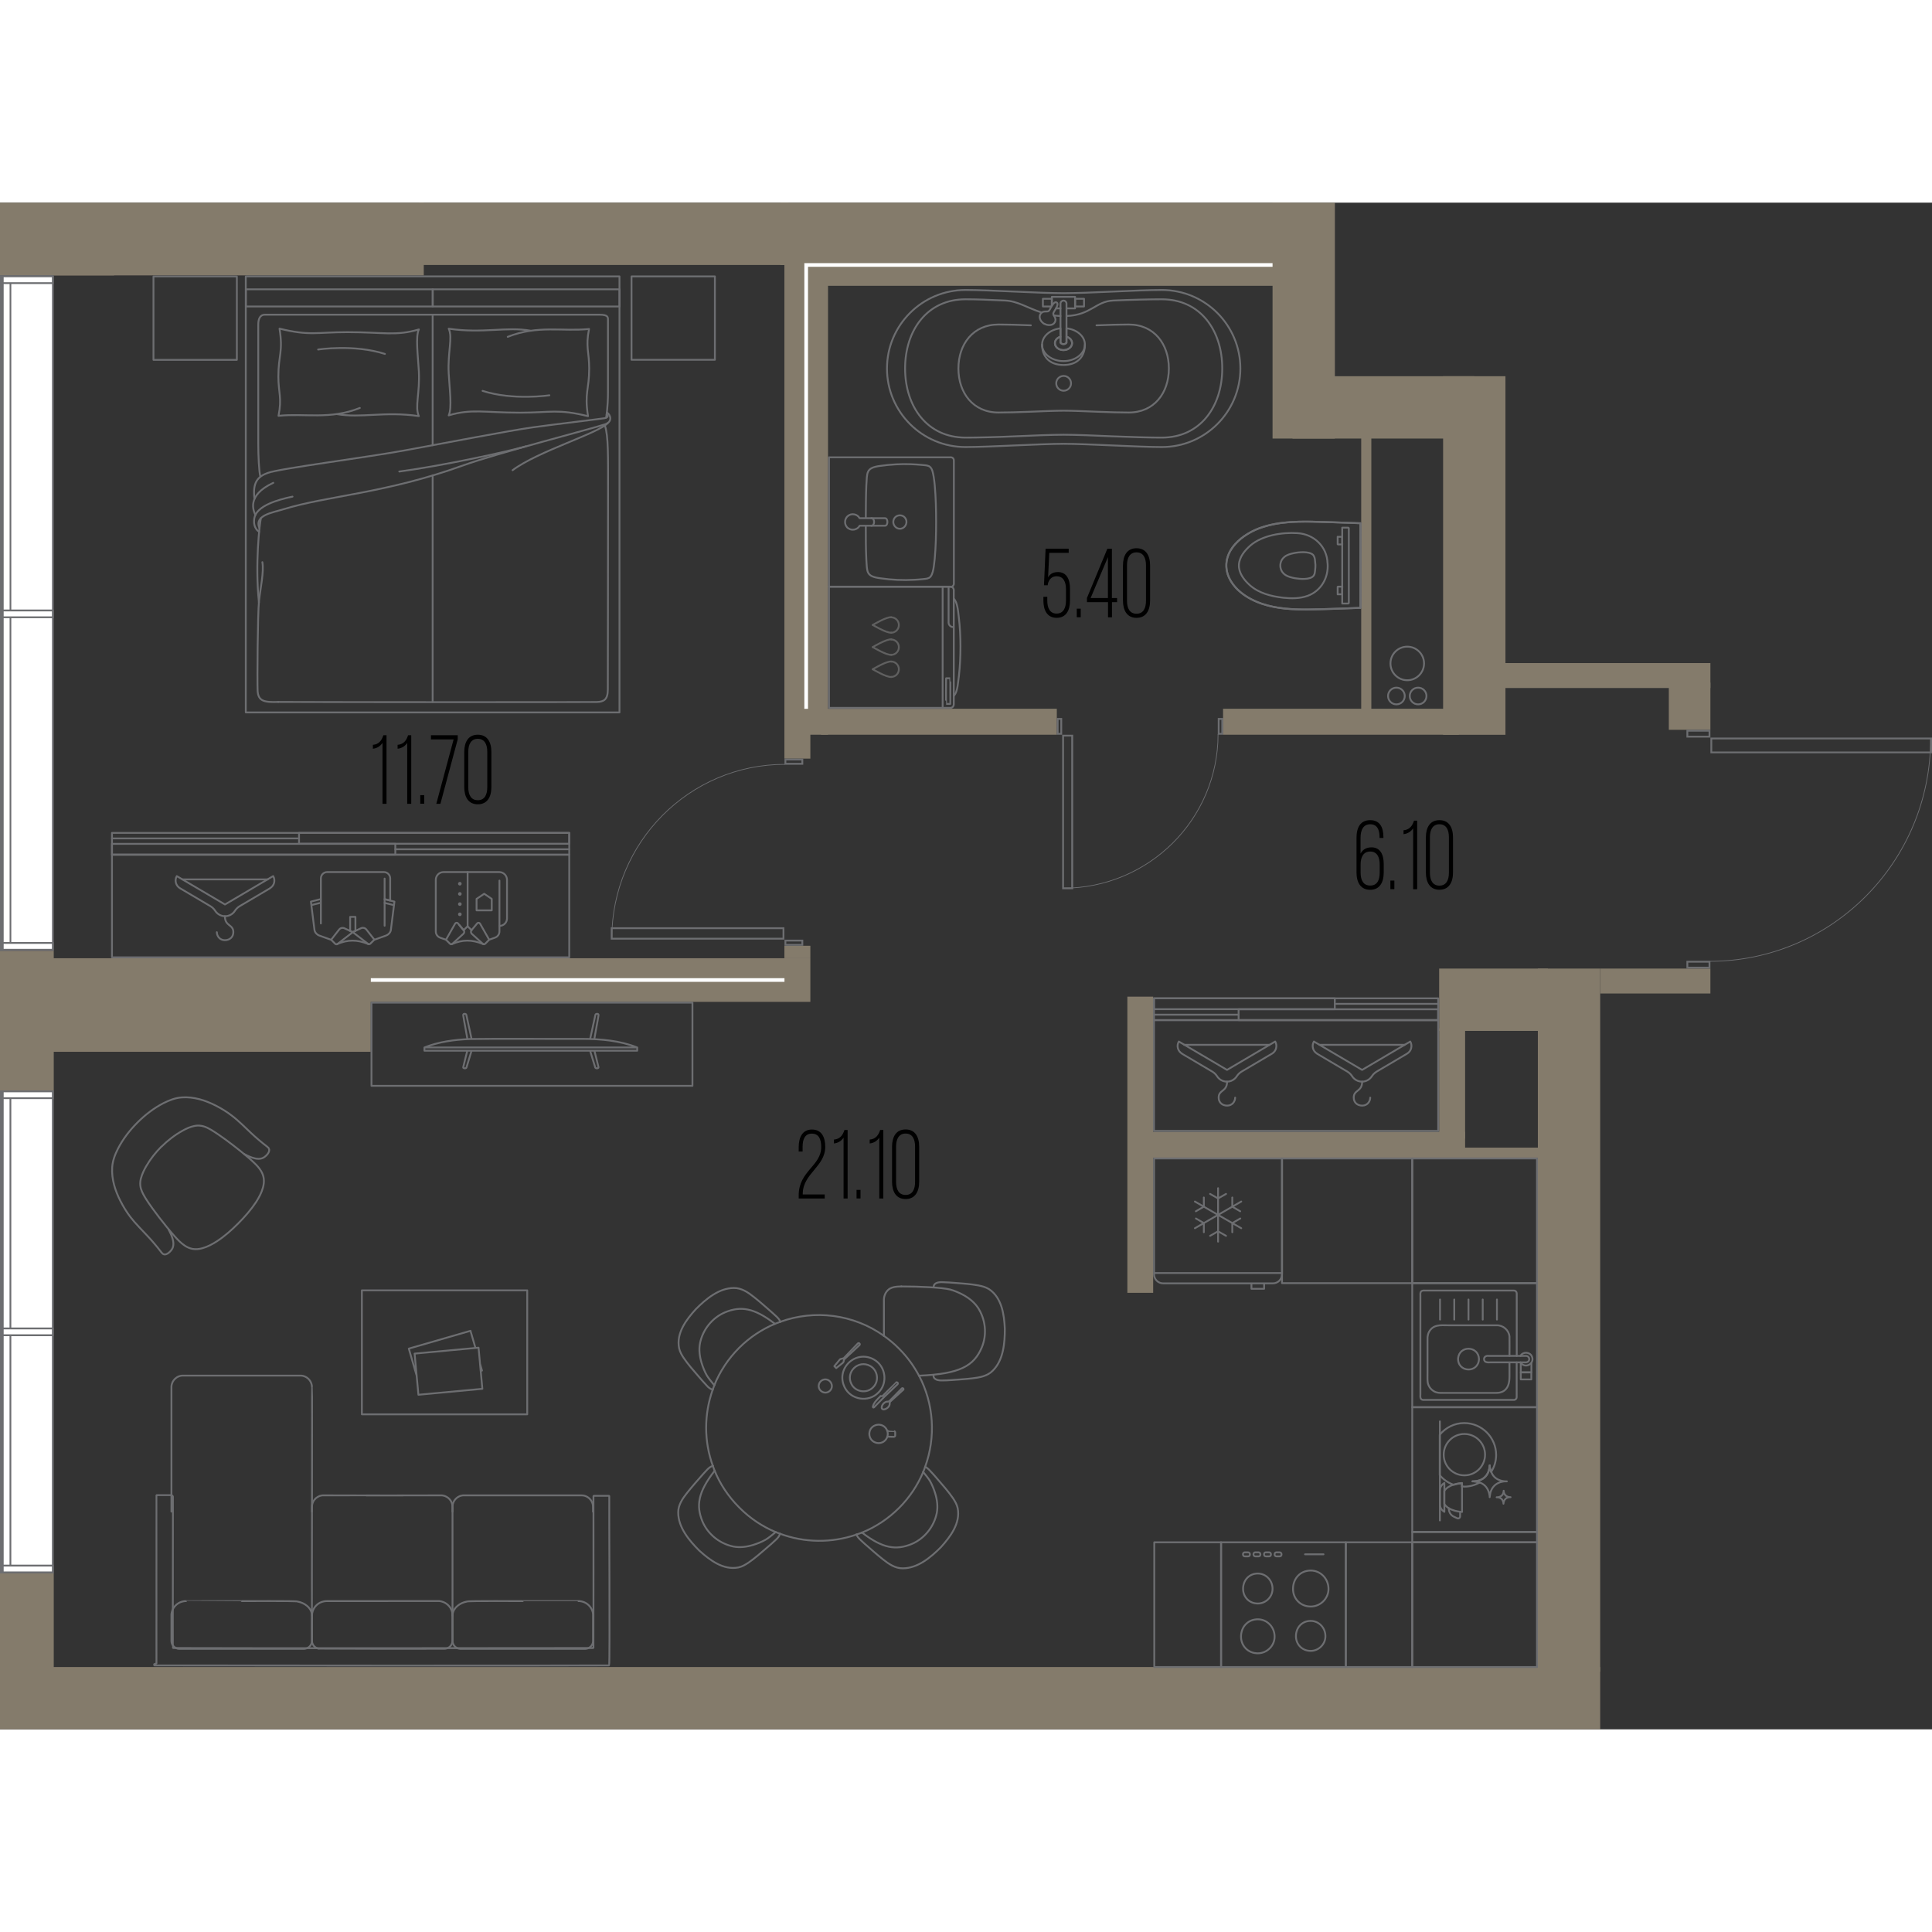 <?xml version="1.0" encoding="UTF-8"?><svg xmlns="http://www.w3.org/2000/svg" viewBox="0 0 263.47 208.2" width="200" height="200"><rect x="0" y="0" width="263.47" height="208.2" fill="#333333" stroke="none"/><defs><style>.cls-1{fill:#6d6e71;}.cls-1,.cls-2,.cls-3,.cls-4{stroke-width:0px;}.cls-2{fill:#000;}.cls-5{stroke:#606060;}.cls-5,.cls-6{stroke-linecap:round;stroke-width:.25px;}.cls-5,.cls-6,.cls-7,.cls-8{fill:none;}.cls-5,.cls-6,.cls-8{stroke-linejoin:round;}.cls-3{fill:#847b6b;}.cls-6,.cls-9,.cls-8{stroke:#6d6e71;}.cls-7{stroke:#fff;}.cls-7,.cls-9{stroke-miterlimit:10;stroke-width:.5px;}.cls-9,.cls-4{fill:#fff;}.cls-8{stroke-width:.1px;}</style></defs><g id="_стены"><rect class="cls-3" x="167.47" y="50.11" width="37.7" height="1.38" transform="translate(237.12 -135.52) rotate(90)"/><rect class="cls-3" x="199.65" y="128.86" width="10.23" height="1.38" transform="translate(409.54 259.11) rotate(180)"/><rect class="cls-3" x="0" y="186.93" width="7.33" height="19.05"/><rect class="cls-3" x="0" y="102.02" width="7.33" height="19.05"/><rect class="cls-3" x="0" y="199.7" width="218.22" height="8.5"/><rect class="cls-3" x="209.72" y="104.45" width="8.5" height="95.89"/><rect class="cls-3" x="173.54" width="8.5" height="32.17"/><rect class="cls-3" x="184.41" y="15.53" width="8.5" height="24.79" transform="translate(216.58 -160.74) rotate(90)"/><rect class="cls-3" x="196.8" y="23.67" width="8.5" height="48.9"/><rect class="cls-3" x="6.73" y="103.04" width="43.83" height="12.76"/><rect class="cls-3" x="49.85" y="103.04" width="60.66" height="5.95"/><rect class="cls-3" width="57.79" height="9.92"/><rect class="cls-3" x="7.34" y="4.25" width="8.22" height="5.67"/><rect class="cls-3" x="57.14" width="50.4" height="8.5"/><rect class="cls-3" x="106.43" width="69.51" height="8.5"/><rect class="cls-3" x="106.97" y="7.01" width="5.95" height="65.55"/><rect class="cls-3" x="112.57" y="8.51" width="62.86" height="2.83"/><rect class="cls-3" x="106.97" y="101.34" width="3.54" height="1.7"/><rect class="cls-3" x="106.97" y="72.03" width="3.54" height="3.79"/><rect class="cls-3" x="111.97" y="69.02" width="32.15" height="3.54"/><rect class="cls-3" x="166.79" y="69.02" width="32.15" height="3.54"/><rect class="cls-3" x="204.84" y="62.79" width="28.41" height="3.4"/><rect class="cls-3" x="227.58" y="65.45" width="5.67" height="6.44"/><rect class="cls-3" x="153.74" y="108.28" width="3.52" height="40.39"/><rect class="cls-3" x="156.75" y="126.71" width="43.05" height="3.54"/><rect class="cls-3" x="196.26" y="104.45" width="14.83" height="8.5"/><rect class="cls-3" x="196.26" y="112.62" width="3.54" height="15.01"/><rect class="cls-3" x="218.23" y="104.45" width="15.02" height="3.4"/></g><g id="_акустические_перегородки"><line class="cls-7" x1="50.57" y1="106.01" x2="106.98" y2="106.01"/><polyline class="cls-7" points="173.54 8.5 109.94 8.5 109.94 8.52 109.94 69.03"/></g><g id="_окна"><rect class="cls-4" x=".13" y="121.19" width="7.08" height="65.61"/><path class="cls-1" d="M.25,121.32h6.83s0,65.36,0,65.36H.25s0-65.36,0-65.36M0,121.07v65.86s7.33,0,7.33,0v-65.86s-7.33,0-7.33,0H0Z"/><rect class="cls-4" x=".13" y="121.19" width="1.3" height="65.61"/><path class="cls-1" d="M.25,121.32h1.05s0,65.36,0,65.36H.25s0-65.36,0-65.36M0,121.07v65.86s1.54,0,1.54,0v-65.86s-1.54,0-1.54,0H0Z"/><polygon class="cls-4" points=".12 186.8 .13 185.87 7.21 185.87 7.21 186.8 .12 186.8"/><path class="cls-1" d="M.25,185.99h6.83s0,.68,0,.68H.25s0-.68,0-.68M0,185.74v1.18s7.33,0,7.33,0v-1.18s-7.33,0-7.33,0H0Z"/><rect class="cls-4" x="3.2" y="118.12" width=".93" height="7.08" transform="translate(-117.99 125.2) rotate(-89.94)"/><path class="cls-1" d="M.25,121.32h6.83s0,.68,0,.68H.25s0-.68,0-.68M0,121.07v1.18s7.33,0,7.33,0v-1.18s-7.33,0-7.33,0H0Z"/><rect class="cls-4" x="3.2" y="150.45" width=".93" height="7.08" transform="translate(-150.33 157.5) rotate(-89.94)"/><path class="cls-1" d="M.25,153.65h6.83s0,.68,0,.68H.25s0-.68,0-.68M0,153.4v1.18s7.33,0,7.33,0v-1.18s-7.33,0-7.33,0H0Z"/><line class="cls-9" x1=".25" y1="186.92" x2=".25" y2="121.07"/><rect class="cls-4" x=".13" y="10.05" width="7.08" height="91.84"/><path class="cls-1" d="M.26,10.17h6.83s0,91.59,0,91.59H.25s0-91.59,0-91.59M0,9.92v92.09s7.33,0,7.33,0V9.92s-7.33,0-7.33,0H0Z"/><rect class="cls-4" x=".13" y="10.17" width="1.29" height="91.72"/><path class="cls-1" d="M.26,10.29h1.05s0,91.47,0,91.47H.25V10.29M0,10.04v91.97s1.54,0,1.54,0V10.04s-1.54,0-1.54,0H0Z"/><polygon class="cls-4" points=".12 101.89 .13 100.96 7.21 100.96 7.21 101.89 .12 101.89"/><path class="cls-1" d="M.25,101.08h6.83s0,.68,0,.68H.25s0-.68,0-.68M0,100.83v1.18s7.33,0,7.33,0v-1.18s-7.33,0-7.33,0H0Z"/><rect class="cls-4" x="3.2" y="6.97" width=".93" height="7.08" transform="translate(-6.85 14.17) rotate(-89.94)"/><path class="cls-1" d="M.25,10.17h6.83s0,.68,0,.68H.25s0-.68,0-.68M0,9.92v1.18s7.33,0,7.33,0v-1.18s-7.33,0-7.33,0H0Z"/><polygon class="cls-4" points=".12 56.55 .13 55.62 7.21 55.62 7.21 56.55 .12 56.55"/><path class="cls-1" d="M.25,55.74h6.83s0,.68,0,.68H.25s0-.68,0-.68M0,55.49v1.18s7.33,0,7.33,0v-1.18s-7.33,0-7.33,0H0Z"/><line class="cls-9" x1=".25" y1="102.01" x2=".25" y2="10.04"/></g><g id="_двери"><path class="cls-1" d="M109.29,100.76v.33h-2.06v-.33h2.06M109.54,100.51h-2.56v.83h2.56v-.83h0Z"/><path class="cls-1" d="M109.29,76.07v.33h-2.06v-.33h2.06M109.54,75.82h-2.56v.83h2.56v-.83h0Z"/><path class="cls-8" d="M107.04,76.6c-13.04,0-23.61,10.64-23.61,23.76"/><path class="cls-1" d="M83.54,99.07h23.18v1.18h-23.18v-1.18M83.29,98.82v1.68h23.68v-1.68h-23.68Z"/><path class="cls-1" d="M144.6,70.53v1.78h-.24v-1.78h.24M144.85,70.28h-.74v2.28h.74v-2.28h0Z"/><path class="cls-1" d="M166.56,70.53v1.78h-.24v-1.78h.24M166.81,70.28h-.74v2.28h.74v-2.28h0Z"/><path class="cls-8" d="M166.11,72.49c0,11.6-9.46,21-21.14,21"/><path class="cls-1" d="M146.09,72.81v20.57s-.99,0-.99,0v-20.57h.99M146.34,72.56h-1.49v21.07h1.5v-21.07h0Z"/><path class="cls-1" d="M233,72.14v.56h-2.77v-.56h2.77M233.25,71.89h-3.27v1.06h3.27v-1.06h0Z"/><path class="cls-1" d="M233,103.64v.56h-2.77v-.56h2.77M233.25,103.39h-3.27v1.06h3.27v-1.06h0Z"/><path class="cls-8" d="M233.15,103.46c16.64,0,30.13-13.58,30.13-30.32"/><path class="cls-1" d="M263.22,73.2v1.65h-29.72v-1.65h29.72M263.47,72.95h-30.22v2.14h30.22s0-2.14,0-2.14h0Z"/></g><g id="_мебель"><g id="AG-DETAILS"><g id="POLYLINE"><path class="cls-6" d="M122.72,44.47c-.57.02-1.03-.6-.87-1.16.22-.82,1.35-.91,1.69-.13.27.58-.19,1.31-.82,1.29Z"/></g></g><g id="AG-FIXTURE"><g id="POLYLINE-2"><path class="cls-6" d="M118.07,44.12c0,1.49,0,2.98.07,4.47.12,1.81-.06,2.38,1.95,2.64,1.53.22,3.08.29,4.63.2.35-.02.7-.04,1.05-.08.32-.04.66-.03.96-.2.6-.37.64-1.92.74-2.6.15-1.66.19-3.33.19-4.99,0-1.68-.04-3.36-.19-5.03-.04-.4-.08-.79-.15-1.19-.1-.49-.16-1.11-.61-1.39-.3-.15-.63-.14-.96-.18-.5-.05-1.01-.08-1.51-.1-1.4-.05-2.81.03-4.2.23-2,.26-1.77.91-1.9,2.69-.06,1.46-.06,2.92-.07,4.38"/></g><g id="POLYLINE-3"><path class="cls-6" d="M113.05,34.73v17.65s3.07,0,3.45,0c1.55,0,3.1,0,4.65,0,1.62,0,3.25,0,4.87,0,.61,0,2.65,0,3.27,0,.14,0,.27,0,.41,0,.23,0,.4-.23.38-.46,0-3.91,0-7.65,0-11.57,0-1.26,0-2.52,0-3.78,0-.55,0-.66,0-1.21,0-.16.02-.33-.08-.47-.11-.15-.3-.18-.47-.16-.28,0-.56,0-.84,0-.77,0-2.96,0-3.73,0-3.36,0-11.9,0-11.9,0Z"/></g></g><path class="cls-6" d="M115.69,44.42c-.57-.38-.6-1.27-.06-1.69.48-.42,1.3-.27,1.59.3h3.46c.45,0,.45,1.03,0,1.03h-3.45c-.28.54-1.05.72-1.54.35Z"/><path class="cls-6" d="M118.82,43.03c.51,0,.51,1.03,0,1.03"/><g id="AG-FIXTURE-2"><g id="POLYLINE-4"><path class="cls-6" d="M130.07,54.01c0,3.96,0,7.93,0,11.89,0,.57,0,1.14,0,1.71,0,.27,0,.54,0,.81,0,.28-.24.51-.52.48-2.5,0-7.46,0-7.46,0,0,0-6.15,0-9.04,0v-16.53c.29,0,1.11,0,1.39,0,1.28,0,2.55,0,3.83,0,2.56,0,5.12,0,7.67,0,1.23,0,2.37,0,3.61,0,.43,0,.56.29.52.68,0,.32,0,.64,0,.95Z"/></g><g id="POLYLINE-5"><line class="cls-6" x1="128.55" y1="68.9" x2="128.55" y2="52.37"/></g><g id="POLYLINE-6"><path class="cls-6" d="M130.07,54.01c.27.27.39.68.47,1.04.1.45.15.92.2,1.38.17,1.36.24,2.73.24,4.11,0,1.33-.06,2.67-.21,3.99-.05.46-.11.93-.18,1.39-.08.47-.19,1-.53,1.36"/></g></g><path class="cls-6" d="M129.98,57.88c-.34,0-.62-.28-.62-.62v-4.84"/><path class="cls-6" d="M129.02,64.87s-.03,3.49.01,3.49c0,0,.55,0,.55,0,0,0,.01,0,.01-.01-.01-.02.03-3.49-.01-3.49,0,0-.55,0-.55,0,0,0-.01,0-.01.01Z"/><path class="cls-5" d="M121.53,56.55c.58,0,1.05.47,1.05,1.05,0,.58-.47,1.05-1.05,1.05"/><path class="cls-5" d="M119.02,57.59s1.88-1.13,2.52-1.05"/><path class="cls-5" d="M119.02,57.59s1.88,1.13,2.52,1.05"/><path class="cls-5" d="M121.53,59.57c.58,0,1.05.47,1.05,1.05,0,.58-.47,1.05-1.05,1.05"/><path class="cls-5" d="M119.02,60.61s1.88-1.13,2.52-1.05"/><path class="cls-5" d="M119.02,60.61s1.88,1.13,2.52,1.05"/><path class="cls-5" d="M121.53,62.58c.58,0,1.05.47,1.05,1.05,0,.58-.47,1.05-1.05,1.05"/><path class="cls-5" d="M119.02,63.63s1.88-1.13,2.52-1.05"/><path class="cls-5" d="M119.02,63.63s1.88,1.13,2.52,1.05"/><path class="cls-6" d="M149.53,16.73c1.63-.07,3.31-.11,4.4-.11,3.47,0,5.47,2.67,5.47,6s-2,6-5.47,6c-1.09,0-2.78-.04-4.4-.11-1.65-.07-3.35-.14-4.47-.14s-2.83.07-4.48.14c-1.63.07-3.31.11-4.41.11-3.47,0-5.47-2.68-5.47-6s2-6,5.47-6c1.09,0,2.78.04,4.41.11"/><path class="cls-6" d="M169.15,22.62h0c0,5.92-4.8,10.71-10.71,10.71-3.34,0-10.03-.44-13.38-.44s-10.04.44-13.39.44c-5.92,0-10.71-4.8-10.71-10.71h0c0-5.92,4.8-10.71,10.71-10.71,3.35,0,10.04.44,13.39.44s10.03-.44,13.38-.44c5.92,0,10.71,4.8,10.71,10.71h0Z"/><path class="cls-6" d="M145.44,15.46c3.35-.13,3.97-2,6.36-2.11,2.45-.11,4.99-.17,6.64-.17,5.23,0,8.24,4.2,8.24,9.43s-3.02,9.43-8.24,9.43c-1.65,0-4.18-.07-6.64-.17-2.48-.11-5.04-.22-6.74-.22s-4.27.11-6.75.22c-2.45.11-4.99.17-6.64.17-5.22,0-8.24-4.21-8.24-9.43s3.02-9.43,8.24-9.43c1.65,0,2.95.06,5.41.17,1.7.07,3.08,1.03,4.96,1.63"/><path class="cls-6" d="M143.72,15.38c.29.04.59.07.9.08"/><polygon class="cls-6" points="143.44 14.06 143.37 14.16 142.22 14.16 142.22 13.11 143.44 13.11 143.44 14.06"/><polyline class="cls-6" points="143.44 14.02 143.44 12.85 146.61 12.85 146.61 14.42 145.44 14.42"/><line class="cls-6" x1="144.62" y1="14.42" x2="144" y2="14.42"/><path class="cls-6" d="M145.44,17.14v1.14c.44.14.76.48.76.88,0,.53-.52.95-1.17.95s-1.17-.43-1.17-.95c0-.41.32-.75.76-.88v-1.14c-1.42.16-2.51,1.09-2.51,2.22,0,1.24,1.31,2.25,2.92,2.25s2.92-1.01,2.92-2.25c0-1.14-1.09-2.07-2.51-2.22Z"/><path class="cls-6" d="M145.03,19.29c-.33,0-.41-.21-.41-.21v-.8c-.44.14-.76.48-.76.88,0,.53.52.95,1.17.95s1.17-.43,1.17-.95c0-.41-.32-.75-.76-.88v.8s-.08.21-.41.21Z"/><path class="cls-6" d="M145.03,13.36c-.23,0-.41.18-.41.41v5.31s.08.21.41.21.41-.21.41-.21v-5.31c0-.23-.18-.41-.41-.41Z"/><path class="cls-6" d="M142.42,16.52c.44.25,1.14.29,1.43-.21.29-.51-.19-.89-.21-1.12-.02-.22.18-.41.36-.74s.33-.71.09-.84c-.24-.14-.48.19-.68.51s-.26.59-.46.69c-.21.1-.78-.12-1.07.39s.1,1.09.54,1.34Z"/><path class="cls-6" d="M142.11,19.37c0,1.53.92,2.77,2.92,2.77s2.92-1.24,2.92-2.77"/><rect class="cls-6" x="146.61" y="13.11" width="1.22" height="1.05"/><circle class="cls-6" cx="145.05" cy="24.64" r="1.01"/><g id="POLYLINE-7"><line class="cls-6" x1="185.52" y1="43.72" x2="185.52" y2="55.26"/></g><g id="POLYLINE-8"><path class="cls-6" d="M179.37,49.26c-.04-.42-.02-.9-.31-1.23-.54-.51-1.95-.38-2.63-.23-.46.1-.94.22-1.3.54-.76.63-.69,1.86.13,2.41.38.27.88.38,1.34.47.66.11,2.11.25,2.55-.36.12-.17.16-.38.18-.59.04-.33.07-.67.05-1Z"/></g><g id="POLYLINE-9"><path class="cls-6" d="M181.04,49.21c-.05-2.3-1.86-4.02-4.13-4.14-2.07-.13-4.74.29-6.36,1.66-.79.69-1.55,1.59-1.6,2.68-.04,1.09.69,2.03,1.46,2.73,1.25,1.13,2.95,1.55,4.59,1.74,1.11.12,2.27.12,3.33-.26,1.84-.68,2.86-2.48,2.72-4.4Z"/></g><g id="POLYLINE-10"><path class="cls-6" d="M185.52,43.72c-2.29-.08-4.58-.17-6.86-.22-2.15-.02-4.35.07-6.41.73-2.73.83-5.81,3.29-4.82,6.46.71,2.05,2.71,3.35,4.68,4.02,2.09.7,4.32.8,6.51.77,2.3-.04,4.61-.14,6.9-.22.02-3.84,0-7.7,0-11.54Z"/></g><g id="POLYLINE-11"><path class="cls-6" d="M185.52,43.72c-2.17-.07-4.34-.17-6.51-.21-2.69-.05-5.49.04-7.97,1.18-5.75,2.76-4.64,8.06,1.01,10,2,.68,4.14.8,6.24.79,2.41-.02,4.82-.14,7.23-.22"/></g><g id="POLYLINE-12"><line class="cls-6" x1="185.52" y1="55.26" x2="185.52" y2="43.72"/></g><path class="cls-6" d="M183.94,54.59v-10.2s-.04-.07-.09-.07h-.81s0,10.35,0,10.35h.81s.09-.03.09-.07Z"/><g id="POLYLINE-13"><path class="cls-6" d="M182.42,53.42c0-.34,0-.69,0-1.03.01-.03,0-.01.03-.02.14-.01.29,0,.43,0,.03,0,.13-.02.16,0,.03.02,0,.15,0,.18v.82s0,.03-.01.04c-.2,0-.4,0-.6,0Z"/></g><g id="POLYLINE-14"><path class="cls-6" d="M182.42,45.56c0,.34,0,.69,0,1.03.01.03,0,.01.03.02.14.01.29,0,.43,0,.03,0,.13.02.16,0,.03-.02,0-.15,0-.18v-.82s0-.03-.01-.04c-.2,0-.4,0-.6,0Z"/></g><g id="AG-FURNITURE"><g id="POLYLINE-16"><path class="cls-6" d="M22.01,128.73c-.79.79-1.49,1.68-2.05,2.64-.31.53-.58,1.09-.74,1.69-.01.05-.03.11-.04.16-.07.34-.08.7-.01,1.04.01.07.03.14.05.21.15.5.42.96.69,1.4.54.84,1.19,1.73,1.8,2.52.65.84,1.39,1.76,2.09,2.55.42.47.86.94,1.39,1.29.32.22.69.38,1.07.45.44.08.9.03,1.33-.09.7-.19,1.35-.54,1.96-.93,1.07-.69,2.03-1.55,2.93-2.45.9-.9,1.75-1.87,2.45-2.93.39-.61.74-1.26.93-1.96.11-.39.16-.81.11-1.22-.04-.36-.17-.7-.35-1.01-.25-.43-.59-.8-.95-1.14-.55-.53-1.21-1.07-1.81-1.56-1.29-1.03-2.66-2.09-4.07-2.95-.33-.19-.68-.38-1.05-.48-.35-.1-.73-.13-1.1-.07-.03,0-.08.01-.1.02-.58.11-1.12.36-1.63.64-1.06.59-2.04,1.34-2.9,2.2Z"/></g><g id="POLYLINE-17"><path class="cls-6" d="M33.32,129.75c.46.25.94.47,1.46.59.31.07.65.09.96-.02.11-.04.22-.1.31-.16.22-.16.43-.36.56-.6.01-.02.02-.05.03-.07,0-.01.01-.03.02-.04,0-.03.02-.05.03-.08.01-.05.02-.09.02-.13,0-.04,0-.08,0-.12,0,0,0,0,0,0-.01-.05-.03-.1-.06-.15h0s-.01-.03-.02-.04c0,0,0-.01-.01-.02,0,0-.01-.02-.02-.02,0,0-.02-.02-.02-.02-.06-.06-.12-.11-.18-.16-.73-.56-1.5-1.21-2.17-1.84-.75-.71-1.78-1.74-2.6-2.35-.67-.52-1.42-.98-2.18-1.37-1.43-.73-3.03-1.25-4.66-1.13-.88.06-1.71.39-2.49.78-1.32.68-2.51,1.6-3.56,2.65-1.05,1.05-1.97,2.24-2.65,3.56-.41.8-.74,1.66-.79,2.57-.1,1.6.41,3.17,1.13,4.58.39.76.84,1.5,1.36,2.18.61.81,1.65,1.85,2.35,2.6.63.67,1.28,1.44,1.84,2.17.05.06.1.13.16.18,0,0,.02.02.02.02,0,0,.02.01.02.02,0,0,.01,0,.02.01,0,0,.03.02.03.02h0s0,.01,0,.01c0,0,0,0,0,0,.06.04.13.05.19.06.04,0,.08,0,.11,0,.02,0,.04,0,.06-.01.01,0,.02,0,.03,0,.03,0,.05-.02.08-.03.01,0,.03-.01.04-.02.02-.01.05-.02.07-.03.24-.13.44-.34.6-.56.07-.1.12-.2.16-.31.11-.31.09-.64.02-.96-.11-.51-.34-.99-.59-1.46"/></g></g><path class="cls-6" d="M71.9,148.33v16.91s-22.55,0-22.55,0v-16.91s22.55,0,22.55,0ZM65.78,161.76l-.52-5.61-8.72.81.52,5.61,8.72-.81ZM65.55,159.32l.18-.05-.27-.93.09.98ZM64.16,153.85l-8.41,2.43,1.07,3.69-.28-3.01,8.3-.77-.68-2.34Z"/><path class="cls-6" d="M80.87,178.51c0-.15.01-.69-.01-.84-.02-.13-.05-.26-.1-.39-.2-.5-.67-.89-1.2-.97-.08-.01-.17-.02-.25-.02-.04,0-16,0-16.04,0-.05,0-.1,0-.14,0-.19.02-.38.07-.55.16-.27.13-.49.34-.65.6-.09.15-.15.31-.19.47-.02.07-.03.15-.03.22,0,.03,0,.07,0,.11,0,.02,0,14.83,0,14.84"/><path class="cls-6" d="M71.41,190.71c-.29.02-7.61-.06-7.7.06,0,0-.03,0-.03,0-.47.09-.92.28-1.29.59-.34.28-.6.67-.66,1.11,0,.06-.01.12-.02.18,0,.01,0,.03,0,.04,0,.04,0,3.43,0,3.47,0,.09.02.19.05.28.11.37.42.66.79.75.07.02.14.03.21.03.11,0,16.97,0,17.07,0,.13,0,.25-.03.37-.08.21-.09.4-.25.52-.44.11-.17.16-.37.16-.58,0-.04,0-3.43,0-3.47,0-.05,0-.11,0-.16-.02-.18-.06-.36-.13-.53-.22-.54-.68-.97-1.23-1.15-.15-.05-.31-.08-.47-.1-.05,0-.11,0-.16,0,0-.01-7.46,0-7.46,0h0Z"/><path class="cls-6" d="M23.38,178.51c0-.1,0-16.99,0-17.08,0-.11.03-.22.06-.33.1-.37.35-.69.67-.9.21-.13.46-.22.71-.24.05,0,.09,0,.14,0,.11,0,16.01,0,16.11,0,.14,0,.27.04.4.08.32.11.6.32.79.6.13.19.22.42.26.65.01.06.02.13.02.2.05.06-.03,31.15,0,31.21"/><path class="cls-6" d="M32.85,190.71c.29.02,7.61-.06,7.7.06,0,0,.03,0,.03,0,.47.09.92.28,1.29.59.34.28.61.68.66,1.13.03.05,0,3.56.01,3.68,0,.09-.02.19-.05.28-.11.37-.43.66-.81.74-.06.01-.13.02-.19.03-.13,0-16.96,0-17.08,0-.12,0-.24-.03-.35-.08-.21-.09-.4-.25-.52-.44-.11-.17-.16-.37-.16-.58,0-.04,0-3.43,0-3.47,0-.05,0-.11,0-.16.02-.18.06-.36.13-.53.22-.54.68-.97,1.23-1.15.15-.05.31-.08.47-.1.05,0,.11,0,.16,0,0-.01,7.46,0,7.46,0h0Z"/><path class="cls-6" d="M52.91,190.71s-8.35,0-8.38,0c-.06,0-.12,0-.18.01-.15.02-.3.05-.45.1-.67.22-1.19.82-1.32,1.51-.06.16-.03,3.61-.03,3.86,0,.14.04.27.1.39.13.28.38.49.66.58.08.03.17.04.25.05.03.02,17,0,17.05,0,.24,0,.49-.09.68-.24.2-.16.33-.37.39-.62.02-.08.03-.16.03-.24v-3.43s0-.08,0-.11c0-.04,0-.09-.01-.14-.08-.71-.58-1.33-1.24-1.59-.18-.07-.37-.12-.56-.14-.05,0-.11,0-.16,0-.04,0-6.77,0-6.82,0Z"/><path class="cls-6" d="M61.71,178.51c0-.23.02-.74-.03-.96-.07-.35-.26-.66-.53-.89-.14-.12-.31-.21-.48-.28-.13-.05-.27-.07-.4-.09-.03,0-.07,0-.11,0-.02,0-10.15.02-10.18.01"/><path class="cls-6" d="M42.54,178.51c0-.23-.02-.74.03-.96.07-.35.26-.66.53-.89.14-.12.31-.21.48-.28.13-.05.27-.07.4-.09.03,0,.07,0,.11,0,.02,0,10.82.02,10.84.01"/><path class="cls-6" d="M21.03,199.32s0,.01,0,.01c0,0,0,.01,0,.01,0,0,0,.01,0,.01,0,0,0,.01,0,.01,0,0,0,.01,0,.01,0,0,0,.01,0,.01,0,0,0,.01,0,.01,0,0,0,.01,0,.01,0,0,0,.01,0,.01,0,0,0,.01,0,.01,0,.01,0,.01,0,.01,0,.01,0,.01,0,.01,0,.01.01.01.01.01,0,0,.01.01.01.01,0,0,.01.01.01.01.01,0,.01.01.01.01.01,0,.01,0,.01,0,.01,0,.01,0,.01,0,0,0,.01,0,.01,0,0,0,.01,0,.01,0,0,0,.01,0,.01,0,0,0,.01,0,.01,0,4,.02,57.85.04,61.85,0,0,0,0,0,.01,0,0,0,0,0,.01,0,0,0,0,0,.01,0,0,0,0,0,.01,0,0,0,0,0,.01,0,0,0,0,0,.01-.01,0,0,0,0,.01-.01,0,0,0,0,.01-.01,0,0,0,0,.01-.01,0,0,0,0,0-.01,0,0,0,0,0-.01,0,0,0,0,0-.01.12-.18-.01-22.76.02-22.96,0,0,0,0,0-.01,0,0,0,0,0-.01,0,0,0,0,0-.01,0,0,0,0,0-.01,0,0,0,0,0-.01,0,0,0,0,0-.01,0,0,0,0-.01-.01,0,0,0,0-.01-.01,0,0,0,0-.01-.01,0,0,0,0-.01-.01,0,0,0,0-.01,0,0,0,0,0-.01,0,0,0,0,0-.01,0,0,0,0,0-.01,0,0,0,0,0-.01,0,0,0,0,0-.01,0,0,0,0,0-.01,0,0,0,0,0-.01,0,0,0,0,0-.01,0,0,0,0,0-.01,0,0,0,0,0-.01,0,0,0,0,0-.01,0,0,0,0,0-.01,0h-1.82s0,0-.01,0c0,0,0,0-.01,0,0,0,0,0-.01,0,0,0,0,0-.01,0,0,0,0,0-.01,0,0,0,0,0-.01,0,0,0,0,0-.01,0,0,0,0,0-.01,0,0,0,0,0-.01,0,0,0,0,0-.01,0,0,0,0,0-.01,0,0,0,0,0-.01,0,0,0,0,0-.01,0,0,0,0,0-.01.01,0,0,0,0-.01.01,0,0,0,0-.01.01,0,0,0,0-.01.01,0,0,0,0,0,.01,0,0,0,0,0,.01,0,0,0,0,0,.01,0,0,0,0,0,.01,0,0,0,0,0,.01,0,0,0,0,0,.01,0,0,0,0,0,.01,0,0,0,0,0,.01,0,0,0,0,0,.01,0,0,0,0,0,.01,0,0,0,0,0,.01,0,0,0,0,0,.01,0,0,0,0,0,.01-.01.07.02,20.42,0,20.48,0,0,0,0,0,.01,0,0,0,0,0,.01,0,0,0,0,0,.01,0,0,0,0,0,.01,0,0,0,0,0,.01,0,0,0,0,0,.01,0,0,0,0,0,.01,0,0,0,0-.01.01,0,0,0,0-.01.01,0,0,0,0-.01.01,0,0,0,0-.01.01,0,0,0,0-.01,0,0,0,0,0-.01,0,0,0,0,0-.01,0,0,0,0,0-.01,0,0,0,0,0-.01,0,0,0,0,0-.01,0-14.3.01-42.88.05-57.17,0,0,0-.01,0-.01,0,0,0-.01,0-.01,0-.01,0-.01,0-.01,0-.01,0-.01,0-.01,0-.01,0-.01-.01-.01-.01,0,0-.01-.01-.01-.01,0,0-.01-.01-.01-.01,0-.01-.01-.01-.01-.01,0-.01,0-.01,0-.01,0-.01,0-.01,0-.01,0,0,0-.01,0-.01,0,0,0-.01,0-.01,0,0,0-.01,0-.01,0,0,0-.01,0-.01,0,0,0-.01,0-.01,0,0,0-.01,0-.01-.05-.07.02-20.42,0-20.49-.01-.14-.13-.24-.26-.24h-1.82s-.01,0-.01,0c0,0-.01,0-.01,0,0,0-.01,0-.01,0,0,0-.01,0-.01,0,0,0-.01,0-.01,0,0,0-.01,0-.01,0,0,0-.01,0-.01,0,0,0-.01,0-.01,0,0,0-.01,0-.01,0,0,0-.01,0-.01,0,0,0-.01,0-.01,0-.01,0-.01,0-.01,0-.01,0-.01,0-.01,0-.01,0-.01.01-.01.01,0,0-.01.01-.01.01,0,0-.01.01-.01.01,0,.01-.01.01-.01.01,0,.01,0,.01,0,.01,0,.01,0,.01,0,.01,0,0,0,.01,0,.01,0,0,0,.01,0,.01,0,0,0,.01,0,.01,0,0,0,.01,0,.01,0,0,0,.01,0,.01,0,0,0,.01,0,.01,0,0,0,.01,0,.01,0,0,0,.01,0,.01,0,0,0,.01,0,.01-.01.03,0,22.75,0,22.79Z"/><path class="cls-6" d="M125.9,173.1c.4.49.73.91.92,1.22.3.53.53,1.11.71,1.69.27.87.39,1.8.22,2.7-.39,1.87-1.69,3.5-3.46,4.23-2.08.84-3.88.63-6.74-1.58"/><path class="cls-6" d="M126.16,172.4c.25.11.48.32.65.51.4.41.77.85,1.14,1.28.69.8,1.39,1.59,1.99,2.46.29.43.55.88.66,1.38.4,2.06-.99,3.89-2.29,5.33-1.36,1.37-3.16,2.88-5.19,2.88-1.04.02-1.94-.61-2.72-1.23-.43-.34-.84-.69-1.26-1.05-.42-.36-.84-.73-1.26-1.1-.3-.3-.92-.76-1.09-1.24"/><path class="cls-6" d="M105.68,152.9c-2.87-2.22-4.68-2.43-6.76-1.59-1.77.73-3.08,2.36-3.46,4.23-.17.9-.05,1.83.22,2.7.18.58.41,1.16.71,1.69.21.34.57.81,1.02,1.35"/><path class="cls-6" d="M106.42,152.62c-.17-.48-.79-.93-1.09-1.23-.42-.37-.84-.73-1.26-1.1-.41-.36-.83-.71-1.26-1.05-.78-.62-1.68-1.24-2.72-1.23-2.03,0-3.83,1.51-5.19,2.88-1.31,1.43-2.7,3.27-2.29,5.33.11.5.37.96.66,1.38.6.87,1.3,1.66,1.99,2.46.38.43.74.87,1.14,1.28.19.22.49.47.8.54"/><path class="cls-6" d="M105.78,181.3c-.55.46-1.03.84-1.38,1.04-.53.3-1.11.53-1.69.71-.87.27-1.8.39-2.7.22-1.87-.39-3.5-1.69-4.23-3.46-.85-2.11-.62-3.93,1.68-6.88"/><path class="cls-6" d="M106.37,181.52c-.07.31-.32.61-.55.81-.41.4-.85.77-1.28,1.14-.8.69-1.59,1.39-2.46,1.99-.43.29-.88.55-1.38.66-2.06.4-3.89-.99-5.33-2.29-1.37-1.36-2.88-3.16-2.88-5.19-.02-1.04.61-1.94,1.23-2.72.34-.43.69-.84,1.05-1.26.36-.42.73-.84,1.1-1.26.33-.33.84-1.04,1.36-1.13"/><path class="cls-6" d="M122.91,147.8c-.66.01-1.47.06-1.91.59-.33.38-.48.86-.46,1.35,0,.8,0,1.6,0,2.4,0,.8,0,1.6,0,2.4"/><path class="cls-6" d="M122.91,147.8c2.62,0,5.52.14,6.67.42.29.07.58.19.86.3,1.12.46,2.21,1.13,2.91,2.15,1.05,1.6,1.28,3.66.54,5.44-1.07,2.52-2.95,3.63-8.57,3.86"/><path class="cls-6" d="M127.3,159.96c0,.59.75.68,1.21.66.83,0,1.65-.09,2.47-.14.54-.04,1.09-.08,1.63-.15.99-.11,2.07-.31,2.79-1.06,1.44-1.43,1.64-3.78,1.63-5.71-.09-1.94-.41-4.22-2.15-5.39-.43-.27-.94-.41-1.45-.51-1.04-.19-2.1-.26-3.15-.34-.57-.04-1.14-.09-1.71-.1-.48-.03-1.24.04-1.25.65"/><path class="cls-6" d="M120.53,154.53c.7.5,1.38,1.05,2,1.68l.1.1c1.11,1.11,2,2.35,2.7,3.67"/><path class="cls-6" d="M105.68,152.9c.24-.1.49-.19.74-.28"/><path class="cls-6" d="M126.16,172.4c1.47-4.04,1.2-8.58-.83-12.43"/><path class="cls-6" d="M105.78,181.3c-1.79-.75-3.47-1.85-4.93-3.32l-.09-.09c-1.46-1.47-2.56-3.15-3.3-4.95"/><path class="cls-6" d="M97.46,172.94c-.09-.22-.17-.44-.25-.67"/><path class="cls-6" d="M125.9,173.1c.1-.23.18-.47.26-.7"/><path class="cls-6" d="M97.21,172.27c-1.21-3.35-1.21-7.02-.02-10.38"/><path class="cls-6" d="M125.9,173.1c-.75,1.79-1.85,3.47-3.32,4.93-1.49,1.48-3.21,2.6-5.04,3.34"/><path class="cls-6" d="M106.37,181.52c-.2-.07-.39-.14-.58-.22"/><path class="cls-6" d="M97.41,161.28c-.08.2-.14.41-.22.61"/><path class="cls-6" d="M116.78,181.64c.25-.09.51-.17.76-.27"/><path class="cls-6" d="M120.53,154.53c-4.16-2.96-9.45-3.6-14.11-1.91"/><path class="cls-6" d="M105.68,152.9c-1.77.74-3.43,1.83-4.87,3.26-1.51,1.51-2.65,3.25-3.4,5.12"/><path class="cls-6" d="M106.37,181.52c3.35,1.25,7.04,1.29,10.42.12"/><g id="_2D_AG-DETAILS-DIAGRAM"><g id="POLYLINE-18"><path class="cls-6" d="M119.04,161.58c-.86.86-2.38.62-2.93-.47-.84-1.65.95-3.37,2.57-2.46,1.05.59,1.24,2.1.36,2.93h0Z"/></g></g><g id="POLYLINE-19"><path class="cls-6" d="M113.18,162.02c-.7.67-1.81-.07-1.47-.97.09-.24.29-.43.53-.52.91-.32,1.62.82.93,1.5Z"/></g><g id="POLYLINE-20"><path class="cls-6" d="M121.09,167.51s.82.01.82.02c.09,0,.18.09.17.18v.42c0,.09-.09.18-.18.18,0,0-.82-.02-.82-.02"/></g><g id="POLYLINE-21"><path class="cls-6" d="M118.55,167.89c0,1.35,1.81,1.77,2.4.55.15-.33.16-.71.01-1.04-.55-1.23-2.38-.86-2.41.49Z"/></g><g id="POLYLINE-22"><path class="cls-6" d="M121.32,163.82c0-.09.01-.2.08-.27.01,0,1.77-1.65,1.78-1.66.05-.05.05-.12,0-.17,0,0,0,0,0,0-.05-.06-.14-.07-.19-.02,0,0-1.7,1.73-1.7,1.73-.11.1-.27.06-.4.09-.35.1-.67.47-.65.84.02.18.22.25.38.2.34-.09.69-.37.71-.74Z"/></g><g id="POLYLINE-23"><path class="cls-6" d="M120.09,162.74s.02-.01.03,0c.1.04.21.03.28-.05,0,0,1.77-1.78,1.78-1.78.14-.14.37.09.22.23,0,0-1.84,1.75-1.84,1.75-.36.35-1.01,1.03-1.37,1.4-.07.07-.19,0-.16-.1.14-.6.66-1.02,1.07-1.45Z"/></g><g id="POLYLINE-24"><path class="cls-6" d="M114.04,158.93h0s0,0,0,0c.05-.04.83-.65.86-.68.09-.07.15-.17.16-.28,0-.1.04-.2.11-.27,0,0,2.03-1.89,2.04-1.9.07-.06.06-.18-.01-.23-.06-.06-.15-.06-.21,0,0,0-1.95,1.98-1.95,1.99-.16.15-.42.05-.55.25-.01.02-.68.81-.71.86,0,0,.26.27.26.27Z"/></g><g id="POLYLINE-25"><path class="cls-6" d="M119.75,162.31c-1.34,1.34-3.7.96-4.55-.73-1.3-2.56,1.48-5.22,3.99-3.81,1.63.92,1.92,3.26.56,4.54Z"/></g><rect class="cls-6" x="157.37" y="108.51" width="38.76" height="2.97"/><rect class="cls-6" x="157.37" y="111.48" width="38.76" height="15.11"/><path class="cls-6" d="M168.91,110.74h-11.55s11.55,0,11.55,0Z"/><path class="cls-6" d="M196.13,109.26h-13.92s13.92,0,13.92,0Z"/><rect class="cls-6" x="157.36" y="108.51" width="24.67" height="1.48"/><rect class="cls-6" x="168.91" y="110" width="27.21" height="1.48"/><path class="cls-6" d="M186.86,122.05c0,.5-.38,1.09-1.09,1.09s-1.16-.47-1.16-1.09c0-1.1,1.15-.78,1.15-2.18"/><path class="cls-6" d="M179.59,116.05l4.15,2.45c.27.16.49.38.66.64.28.44.78.73,1.34.73s1.05-.29,1.34-.73c.17-.26.39-.48.66-.64l4.15-2.45c.57-.34.76-1.08.43-1.65l-6.57,3.87-6.57-3.87h0c-.34.57-.15,1.31.43,1.65Z"/><line class="cls-6" x1="179.92" y1="114.85" x2="191.57" y2="114.85"/><path class="cls-6" d="M168.44,122.05c0,.5-.38,1.09-1.09,1.09s-1.16-.47-1.16-1.09c0-1.1,1.15-.78,1.15-2.18"/><path class="cls-6" d="M161.17,116.05l4.15,2.45c.27.16.49.38.66.64.28.44.78.73,1.34.73s1.05-.29,1.34-.73c.17-.26.39-.48.66-.64l4.15-2.45c.57-.34.76-1.08.43-1.65l-6.57,3.87-6.57-3.87h0c-.34.57-.15,1.31.43,1.65Z"/><line class="cls-6" x1="161.49" y1="114.85" x2="173.14" y2="114.85"/><path class="cls-6" d="M94.43,120.44h-43.77v-11.34h43.77v11.34ZM86.9,115.21v.44s-29.02,0-29.02,0v-.44s29.02,0,29.02,0ZM64.04,114.06c-2.09.09-4.2.37-6.16,1.15,9.31,0,19.79,0,29.02,0-2.35-.93-4.92-1.16-7.43-1.17-3.37.02-12.07-.04-15.43.02ZM81.05,114.05c.1-.56.2-1.12.3-1.68.09-.51.2-1.02.27-1.54.03-.19-.16-.25-.31-.19-.12.04-.13.17-.15.28-.23,1.05-.45,2.08-.68,3.13M81.06,115.65c.18.75.39,1.5.56,2.25.03.14-.17.18-.33.14-.12-.03-.13-.15-.15-.22-.22-.73-.44-1.44-.67-2.17M63.73,115.65c-.18.75-.39,1.5-.56,2.25-.03.14.17.18.33.14.12-.03.13-.15.15-.22.22-.73.44-1.44.66-2.17M63.74,114.05c-.1-.56-.2-1.12-.3-1.68-.09-.51-.2-1.02-.27-1.54-.03-.19.16-.25.31-.19.12.04.13.17.15.28.23,1.05.45,2.08.68,3.13"/><rect class="cls-6" x="15.27" y="85.95" width="62.36" height="2.97"/><rect class="cls-6" x="15.27" y="88.92" width="62.36" height="14"/><path class="cls-6" d="M53.91,88.18h23.72s-23.72,0-23.72,0Z"/><path class="cls-6" d="M15.27,86.7h25.34s-25.34,0-25.34,0Z"/><rect class="cls-6" x="40.78" y="85.95" width="36.85" height="1.48"/><rect class="cls-6" x="15.27" y="87.44" width="38.64" height="1.48"/><path class="cls-6" d="M29.57,99.49c0,.5.38,1.09,1.09,1.09s1.16-.47,1.16-1.09c0-1.1-1.15-.78-1.15-2.18"/><path class="cls-6" d="M36.84,93.49l-4.15,2.45c-.27.16-.49.38-.66.64-.28.44-.78.73-1.34.73s-1.05-.29-1.34-.73c-.17-.26-.39-.48-.66-.64l-4.15-2.45c-.57-.34-.76-1.08-.43-1.65l6.57,3.87,6.57-3.87h0c.34.57.15,1.31-.43,1.65Z"/><line class="cls-6" x1="36.52" y1="92.29" x2="24.87" y2="92.29"/><path class="cls-6" d="M60.82,100.52l-.79-.28c-.36-.13-.6-.47-.6-.85v-7.04c0-.58.47-1.06,1.06-1.06h7.59c.58,0,1.06.47,1.06,1.06v5.26c0,.57-.46,1.02-1.02,1.02h0"/><path class="cls-6" d="M68.11,92.45v6.93c0,.38-.24.72-.6.85l-.79.28"/><path class="cls-6" d="M65.86,101.09l-1.52-1.38c-.14-.13-.16-.35-.04-.49l.79-.95c.12-.11.3-.08.38.06l1.24,2.19-.55.55c-.08.08-.21.09-.3.02Z"/><path class="cls-6" d="M61.37,101.07l-.55-.55,1.24-2.19c.08-.14.26-.17.38-.06l.79.95c.12.15.11.36-.04.49l-1.52,1.38c-.09.07-.22.06-.3-.02Z"/><path class="cls-6" d="M61.61,101.12c1.46-.63,2.75-.65,4.3,0"/><polyline class="cls-6" points="63.77 91.29 63.77 98.68 63.22 99.22 62.65 98.53"/><polygon class="cls-6" points="67.06 94.95 66.03 94.25 64.99 94.95 64.99 96.51 67.06 96.51 67.06 94.95"/><circle class="cls-6" cx="62.71" cy="97.05" r=".12"/><circle class="cls-6" cx="62.71" cy="95.66" r=".12"/><circle class="cls-6" cx="62.71" cy="94.27" r=".12"/><circle class="cls-6" cx="62.71" cy="92.88" r=".12"/><line class="cls-6" x1="63.77" y1="98.68" x2="64.31" y2="99.22"/><path class="cls-6" d="M43.76,98.3v-6.15c0-.47.38-.86.86-.86h7.73c.47,0,.86.38.86.86v3.03s-.75-.19-.75-.19"/><path class="cls-6" d="M51.06,100.52l1.58-.57c.33-.12.58-.39.66-.73l.49-3.9-1.33-.34"/><path class="cls-6" d="M45.13,100.52l-1.58-.57c-.33-.12-.58-.39-.66-.73l-.49-3.9,1.33-.34"/><line class="cls-6" x1="52.45" y1="92.18" x2="52.45" y2="98.61"/><path class="cls-6" d="M50.2,101.09l-2.1-1.61,1.13-.53c.25-.12.55-.05.73.17l1.09,1.39-.55.55c-.08.08-.21.09-.3.02Z"/><path class="cls-6" d="M45.71,101.07l-.55-.55,1.09-1.39c.17-.22.47-.29.73-.17l1.13.53-2.09,1.61c-.09.07-.22.06-.3-.02Z"/><path class="cls-6" d="M45.95,101.12c1.46-.63,2.75-.65,4.3,0"/><polygon class="cls-6" points="48.47 97.4 47.75 97.4 47.75 99.32 48.1 99.48 48.47 99.32 48.47 97.4"/><line class="cls-6" x1="53.63" y1="95.78" x2="52.45" y2="95.49"/><line class="cls-6" x1="42.51" y1="95.78" x2="43.69" y2="95.49"/><path class="cls-6" d="M157.38,145.97h17.45s-17.45,0-17.45,0ZM157.38,130.34h17.45s0,15.8,0,15.8c0,.68-.56,1.24-1.24,1.24h-14.97c-.69,0-1.24-.56-1.24-1.24v-15.8ZM172.39,147.42v.7s-1.73,0-1.73,0v-.7M166.11,134.4v7.29M167.2,135.18l-1.09.62-1.09-.62M165.02,140.9l1.09-.62,1.09.62M162.95,136.22l6.32,3.64M164.17,135.67v1.25s-1.09.63-1.09.63M168.05,140.41v-1.25s1.09-.63,1.09-.63M162.95,139.86l6.32-3.64M163.09,138.53l1.08.63v1.25M169.13,137.55l-1.08-.63v-1.25"/><path class="cls-6" d="M166.52,182.69v17.01s17.01,0,17.01,0v-17.01s-17.01,0-17.01,0ZM176.73,195.5c0-1.18.82-2.09,2.01-2.09,1.1,0,2.01.91,2.01,2.09,0,1.09-.91,2-2.01,2-1.19,0-2.01-.91-2.01-2ZM169.52,189.04c0-1.18.82-2.09,2.01-2.09,1.1,0,2.01.91,2.01,2.09,0,1.09-.91,2-2.01,2-1.19,0-2.01-.91-2.01-2ZM169.24,195.56c0-1.34.94-2.37,2.29-2.37,1.25,0,2.29,1.03,2.29,2.37,0,1.24-1.04,2.27-2.29,2.27-1.35,0-2.29-1.03-2.29-2.27ZM176.33,189.05c0-1.42.99-2.51,2.42-2.51,1.32,0,2.42,1.09,2.42,2.51,0,1.31-1.1,2.4-2.42,2.4-1.43,0-2.42-1.09-2.42-2.4Z"/><rect class="cls-6" x="169.51" y="184.06" width=".94" height=".55" rx=".24" ry=".24"/><rect class="cls-6" x="170.94" y="184.06" width=".94" height=".55" rx=".24" ry=".24"/><rect class="cls-6" x="172.38" y="184.06" width=".94" height=".55" rx=".24" ry=".24"/><rect class="cls-6" x="173.82" y="184.06" width=".94" height=".55" rx=".24" ry=".24"/><line class="cls-6" x1="177.97" y1="184.33" x2="180.49" y2="184.33"/><rect class="cls-6" x="192.59" y="147.35" width="17.01" height="16.92"/><g id="AG-DETAILS-2"><g id="POLYLINE-26"><path class="cls-6" d="M201.69,157.71c-.05-1.82-2.66-1.92-2.85-.11-.07,1.96,2.77,2.07,2.85.11Z"/></g></g><g id="POLYLINE-27"><line class="cls-6" x1="200.26" y1="152.32" x2="200.26" y2="149.58"/></g><g id="POLYLINE-28"><line class="cls-6" x1="204.14" y1="152.32" x2="204.14" y2="149.58"/></g><g id="POLYLINE-29"><line class="cls-6" x1="202.2" y1="152.32" x2="202.2" y2="149.58"/></g><g id="POLYLINE-30"><line class="cls-6" x1="198.32" y1="152.32" x2="198.32" y2="149.58"/></g><g id="POLYLINE-31"><line class="cls-6" x1="196.38" y1="152.32" x2="196.38" y2="149.58"/></g><g id="POLYLINE-32"><path class="cls-6" d="M202.38,157.71c0-.33.31-.48.61-.44.58,0,4.87,0,5.05,0,.61-.04.7.8.09.88-.81,0-3.97,0-4.85,0-.35.02-.89.05-.9-.44Z"/></g><g id="POLYLINE-33"><path class="cls-6" d="M207.35,158.15c.58.95,2.01.2,1.55-.82-.28-.62-1.23-.66-1.55-.06"/></g><g id="POLYLINE-34"><path class="cls-6" d="M205.85,157.27c0-.89.02-1.74,0-2.64-.08-.86-.86-1.55-1.72-1.53-.43,0-.86,0-1.29,0h-2.52c-.84,0-1.69,0-2.53,0-.94.03-2.08-.22-2.74.64-.29.35-.4.82-.38,1.27,0,.69,0,1.37,0,2.06v2.56c.01.43-.03.85.03,1.27.11.6.54,1.11,1.11,1.32.35.12.73.1,1.09.1h2.13c1.57,0,3.13,0,4.7,0,.39,0,.76.01,1.12-.15.84-.37,1-1.25,1-2.1,0-.64,0-1.27,0-1.9"/></g><g id="POLYLINE-35"><path class="cls-6" d="M206.83,158.16c0,1.13,0,2.25,0,3.39,0,.45,0,.89,0,1.34,0,.24-.22.42-.45.38-4.11,0-8.23,0-12.34,0-.38-.05-.36-.43-.34-.73,0-.35,0-13.27,0-13.57-.04-.48.14-.65.63-.61.39,0,.79,0,1.18,0,1.38,0,2.77,0,4.15,0,1.49,0,2.98,0,4.47,0,.77,0,1.54,0,2.31,0,.24,0,.4.18.4.41,0,.26,0,8.33,0,8.5"/></g><rect class="cls-6" x="207.39" y="159.52" width="1.44" height=".96"/><polyline class="cls-6" points="207.39 158.25 207.39 159.52 208.84 159.52 208.84 158.25"/><rect class="cls-6" x="192.59" y="164.27" width="17.01" height="17.01" transform="translate(373.87 -28.32) rotate(90)"/><circle class="cls-6" cx="199.7" cy="170.74" r="2.82"/><path class="cls-6" d="M204.11,176.55s.01,0,.02,0c.02,0,.05,0,.07,0,.05,0,.1,0,.15-.02.22-.04.4-.14.52-.3.06-.08.11-.17.14-.28.03-.09.04-.18.05-.29,0,0,0,0,0,0,0,0,0,0,0,0,0,0,0,.02,0,.02,0,0,0,0,0,.01.01.21.08.4.21.55.09.11.21.19.35.24.1.04.21.06.34.06h0s.03,0,.04,0c0,0,0,0,0,0,0,0,0,0,0,0,0,0,0,0,0,0,0,0,0,0,0,0-.02,0-.04,0-.06,0-.02,0-.04,0-.06,0-.13,0-.24.04-.35.08-.14.06-.25.16-.34.29-.06.09-.1.2-.13.31-.02.07-.03.21-.03.21,0,0,0,0,0,0,0-.01,0-.03,0-.04,0-.02,0-.04,0-.06-.02-.16-.08-.3-.16-.43-.08-.12-.2-.21-.33-.27-.09-.04-.17-.06-.26-.07-.05,0-.09,0-.14-.01-.01,0-.02,0-.03,0,0,0-.01,0-.01,0,0,0,0,0,0,0,0,0,0,0,0,0Z"/><line class="cls-6" x1="196.36" y1="166.2" x2="196.36" y2="179.71"/><path class="cls-6" d="M199.38,175.06c.11,0,.2.04.31.04.76,0,1.46-.21,2.08-.55-.17-.06-.34-.12-.52-.14-.11-.01-.23-.02-.34-.03-.03,0-.06,0-.08,0-.02,0-.03,0-.03,0,0,0,0,0,0,0,0,0,0,0,0,0,.01,0,.03,0,.05,0,.06,0,.11,0,.17-.01.12,0,.25-.02.37-.04.55-.09.98-.34,1.28-.73.15-.2.27-.42.35-.68.07-.21.11-.44.12-.7,0,0,0-.01,0-.02,0,0,0,0,.01,0,0,0,0,.04,0,.06,0,0,0,.02,0,.03.02.29.09.56.2.81.43-.67.68-1.47.68-2.32,0-2.4-1.95-4.35-4.35-4.35-1.35,0-2.54.63-3.34,1.59v5.52c.5.6,1.16,1.05,1.9,1.31.59-.19,1.12-.21,1.12-.21v.45Z"/><path class="cls-6" d="M203.22,176.04c.06-.27.17-.53.31-.75.2-.31.48-.55.82-.7.26-.12.54-.18.86-.21.05,0,.1,0,.14,0,.04,0,.09,0,.14,0,0,0,0,0,0,0,0,0,0,0,0,0,0,0,0,0,0,0,0,0,0,0,0,0-.03,0-.07,0-.11,0h0c-.31,0-.58-.06-.84-.15-.36-.12-.65-.32-.87-.59-.13-.16-.23-.35-.31-.54-.1-.25-.18-.51-.2-.81,0,0,0-.02,0-.03,0-.02,0-.06,0-.06,0,0-.01,0-.01,0,0,0,0,0,0,.02-.01.26-.05.49-.12.7-.08.26-.2.49-.35.68-.31.39-.74.64-1.28.73-.12.02-.25.03-.37.04-.06,0-.11,0-.17.01-.02,0-.03,0-.05,0,0,0,0,0,0,0,0,0,0,0,0,0,0,0,.01,0,.03,0,.03,0,.06,0,.08,0,.11,0,.23.01.34.03.18.02.35.08.52.14.04.02.08.02.13.03.34.15.62.37.82.66.21.3.34.65.4,1.04,0,.05.01.1.02.15,0,.04,0,.07,0,.11,0,0,0,0,0,0,0,0,.04-.34.08-.51Z"/><path class="cls-6" d="M199.38,175.06v-.45s-.53.02-1.12.21c-.48.15-1,.41-1.3.87v1.77c.66,1.03,2.42,1.09,2.42,1.09v-3.49Z"/><path class="cls-6" d="M196.97,177.46v-1.77s0-1.09,0-1.09l-.1.07c-.32.22-.51.59-.51.98v1.84c0,.39.19.76.51.98l.1.07v-1.09Z"/><path class="cls-6" d="M199.12,178.53v.63c0,.2-.21.34-.4.25l-.45-.21c-.36-.17-.61-.5-.67-.89l-.05-.28"/><rect class="cls-6" x="174.83" y="130.34" width="17.76" height="17.01"/><rect class="cls-6" x="192.59" y="130.34" width="17.01" height="17.01"/><rect class="cls-6" x="183.53" y="182.69" width="9.06" height="17.01"/><rect class="cls-6" x="192.59" y="182.69" width="17.01" height="17.01"/><rect class="cls-6" x="192.59" y="181.28" width="17.01" height="1.41"/><rect class="cls-6" x="157.41" y="182.69" width="9.11" height="17.01"/><rect class="cls-6" x="86.12" y="10.07" width="11.37" height="11.37" transform="translate(76.05 107.55) rotate(-90)"/><rect class="cls-6" x="20.93" y="10.07" width="11.37" height="11.37" transform="translate(10.86 42.37) rotate(-90)"/><rect class="cls-6" x="33.52" y="10.06" width="50.96" height="59.46"/><rect class="cls-6" x="59" y="11.82" width="25.48" height="2.34" transform="translate(143.49 25.98) rotate(-180)"/><rect class="cls-6" x="33.52" y="11.82" width="25.48" height="2.34" transform="translate(92.53 25.98) rotate(-180)"/><path class="cls-6" d="M72.41,17.47c-3.35-.6-6.52.41-11.22-.28.58,1.22-.16,3.21,0,6.11.11,1.98.48,4.74,0,5.71,3.16-.93,4.8-.37,9.73-.37,4.26,0,5.11-.54,9.27.48-.51-3.21.16-3.6.16-6.53,0-2.2-.52-2.92-.02-5.36-3.63.37-6.99-.56-11.09,1.07"/><path class="cls-6" d="M74.92,26.27s-4.9.75-9.11-.6"/><path class="cls-6" d="M45.9,28.83c3.35.6,6.52-.41,11.22.28-.58-1.22.16-3.21,0-6.11-.11-1.98-.48-4.74,0-5.71-3.16.93-4.8.37-9.73.37-4.26,0-5.11.54-9.27-.48.51,3.21-.16,3.6-.16,6.53,0,2.2.52,2.92.02,5.36,3.63-.37,6.99.56,11.09-1.07"/><path class="cls-6" d="M43.38,20.03s4.9-.75,9.11.6"/><path class="cls-6" d="M82.66,29.32s.26-1.41.25-3.55c0-2.14,0-9.48,0-9.81s0-.68-1.14-.68-45.16,0-45.67,0-.88.41-.88,1.33,0,13.36,0,16.31c0,1.59.1,3.77.29,4.45"/><path class="cls-6" d="M82.73,28.88c.28.23.15.43-.31.52s-6.61.8-9.82,1.25-12.02,2.15-17.36,3.13c-5.34.98-16.99,2.46-18.7,3.07-1.4.5-2.11,1.3-1.84,3.53"/><path class="cls-6" d="M37.27,38.21c-3.75,1.74-2.66,3.87-2.44,4.39"/><path class="cls-6" d="M39.89,40.09c-2.08.43-4.94,1.28-5.21,2.96-.22,1.38.66,1.84.66,1.84"/><path class="cls-6" d="M82.76,28.63c.45.2.86,1.22-.22,1.59-1.67.57-14.83,3.97-19.34,5.6-10.7,3.87-18.55,4.13-24.57,6-1.43.45-4.03.8-3.24,2.6"/><path class="cls-6" d="M35.58,43.03c-.17.72-.82,6.2-.27,11.49"/><path class="cls-6" d="M35.78,49.03c.24,1.3-.28,3.62-.46,5.31-.18,1.68-.25,10.73-.19,12.19.06,1.46.9,1.63,2.83,1.56"/><path class="cls-6" d="M37.96,68.09c2.24.03,42.43.04,43.42.01s1.51-.34,1.51-1.72c0-.91.03-17.02.03-26.78,0-5.04.06-7.78-.43-9.21"/><path class="cls-6" d="M82.91,30.03c-1.28,1.43-9.49,3.83-13.01,6.46"/><path class="cls-6" d="M71.73,33.23c-2.68.77-11.5,2.67-17.28,3.44"/><line class="cls-6" x1="59" y1="33.07" x2="59" y2="15.28"/><line class="cls-6" x1="59" y1="68.1" x2="59" y2="37.18"/></g><g id="_площади"><path class="cls-2" d="M142.93,51.1c.29-.51.73-.72,1.36-.72,1.16,0,1.63.99,1.63,2.28v1.6c0,1.35-.54,2.36-1.82,2.36s-1.81-1.01-1.81-2.36v-.51h.53v.53c0,1,.36,1.76,1.27,1.76s1.28-.76,1.28-1.76v-1.57c0-1-.36-1.76-1.28-1.76-.61,0-1.03.37-1.2,1.07v.16h-.52l.22-4.99h3.15v.57h-2.65l-.16,3.33Z"/><path class="cls-2" d="M147.38,55.37v1.17h-.54v-1.17h.54Z"/><path class="cls-2" d="M151.64,54.48v2.07h-.54v-2.07h-2.87v-.57l2.78-6.71h.62v6.72h.71v.56h-.71ZM148.73,53.92h2.36v-5.58l-2.36,5.58Z"/><path class="cls-2" d="M153.14,49.49c0-1.37.56-2.36,1.85-2.36s1.85.99,1.85,2.36v4.77c0,1.36-.56,2.36-1.85,2.36s-1.85-1-1.85-2.36v-4.77ZM153.69,54.29c0,1.03.37,1.77,1.3,1.77s1.29-.75,1.29-1.77v-4.84c0-1.01-.37-1.76-1.29-1.76s-1.3.75-1.3,1.76v4.84Z"/><path class="cls-2" d="M188.66,86.53v.11h-.53v-.15c0-1-.35-1.72-1.27-1.72s-1.32.75-1.32,1.84v2.16c.28-.52.74-.85,1.5-.85,1.18,0,1.66.97,1.66,2.28v1.15c0,1.36-.56,2.36-1.85,2.36s-1.86-1-1.86-2.36v-4.75c0-1.4.55-2.39,1.86-2.39s1.81.96,1.81,2.32ZM185.55,90.24v1.13c0,1.03.37,1.76,1.31,1.76s1.29-.73,1.29-1.76v-1.13c0-1-.37-1.75-1.29-1.75s-1.31.75-1.31,1.75Z"/><path class="cls-2" d="M190.15,92.45v1.17h-.54v-1.17h.54Z"/><path class="cls-2" d="M192.71,85.33c-.3.44-.74.73-1.31.79v-.53c.83-.07,1.21-.61,1.43-1.31h.43v9.35h-.55v-8.29Z"/><path class="cls-2" d="M194.45,86.57c0-1.37.56-2.36,1.85-2.36s1.85.99,1.85,2.36v4.77c0,1.36-.56,2.36-1.85,2.36s-1.85-1-1.85-2.36v-4.77ZM195,91.37c0,1.03.37,1.77,1.3,1.77s1.29-.75,1.29-1.77v-4.84c0-1.01-.37-1.76-1.29-1.76s-1.3.75-1.3,1.76v4.84Z"/><path class="cls-2" d="M52.16,73.68c-.3.44-.74.73-1.31.79v-.53c.83-.07,1.21-.61,1.43-1.31h.43v9.35h-.55v-8.29Z"/><path class="cls-2" d="M55.53,73.68c-.3.44-.74.73-1.31.79v-.53c.83-.07,1.21-.61,1.43-1.31h.43v9.35h-.55v-8.29Z"/><path class="cls-2" d="M57.85,80.8v1.17h-.54v-1.17h.54Z"/><path class="cls-2" d="M61.85,73.2h-3.08v-.57h3.65v.56l-2.36,8.79h-.56l2.36-8.78Z"/><path class="cls-2" d="M63.31,74.92c0-1.37.56-2.36,1.85-2.36s1.85.99,1.85,2.36v4.77c0,1.36-.56,2.36-1.85,2.36s-1.85-1-1.85-2.36v-4.77ZM63.86,79.72c0,1.03.37,1.77,1.3,1.77s1.29-.75,1.29-1.77v-4.84c0-1.01-.37-1.76-1.29-1.76s-1.3.75-1.3,1.76v4.84Z"/><path class="cls-2" d="M112.54,128.76c0,2.69-3.03,3.63-3.07,6.38v.11h3v.56h-3.55v-.45c0-3.29,3.07-4,3.07-6.56,0-1.08-.32-1.84-1.28-1.84s-1.26.8-1.26,1.8v.64h-.53v-.6c0-1.35.52-2.4,1.81-2.4s1.81,1.01,1.81,2.37Z"/><path class="cls-2" d="M115.04,127.51c-.3.44-.74.73-1.31.79v-.53c.83-.07,1.21-.61,1.43-1.31h.43v9.35h-.55v-8.29Z"/><path class="cls-2" d="M117.35,134.63v1.17h-.54v-1.17h.54Z"/><path class="cls-2" d="M119.91,127.51c-.3.44-.74.73-1.31.79v-.53c.83-.07,1.21-.61,1.43-1.31h.43v9.35h-.55v-8.29Z"/><path class="cls-2" d="M121.65,128.75c0-1.37.56-2.36,1.85-2.36s1.85.99,1.85,2.36v4.77c0,1.36-.56,2.36-1.85,2.36s-1.85-1-1.85-2.36v-4.77ZM122.2,133.55c0,1.03.37,1.77,1.3,1.77s1.29-.75,1.29-1.77v-4.84c0-1.01-.37-1.76-1.29-1.76s-1.3.75-1.3,1.76v4.84Z"/></g><g id="_водопровод"><circle class="cls-6" cx="191.91" cy="62.84" r="2.29"/><circle class="cls-6" cx="190.43" cy="67.28" r="1.14"/><circle class="cls-6" cx="193.39" cy="67.28" r="1.14"/></g></svg>